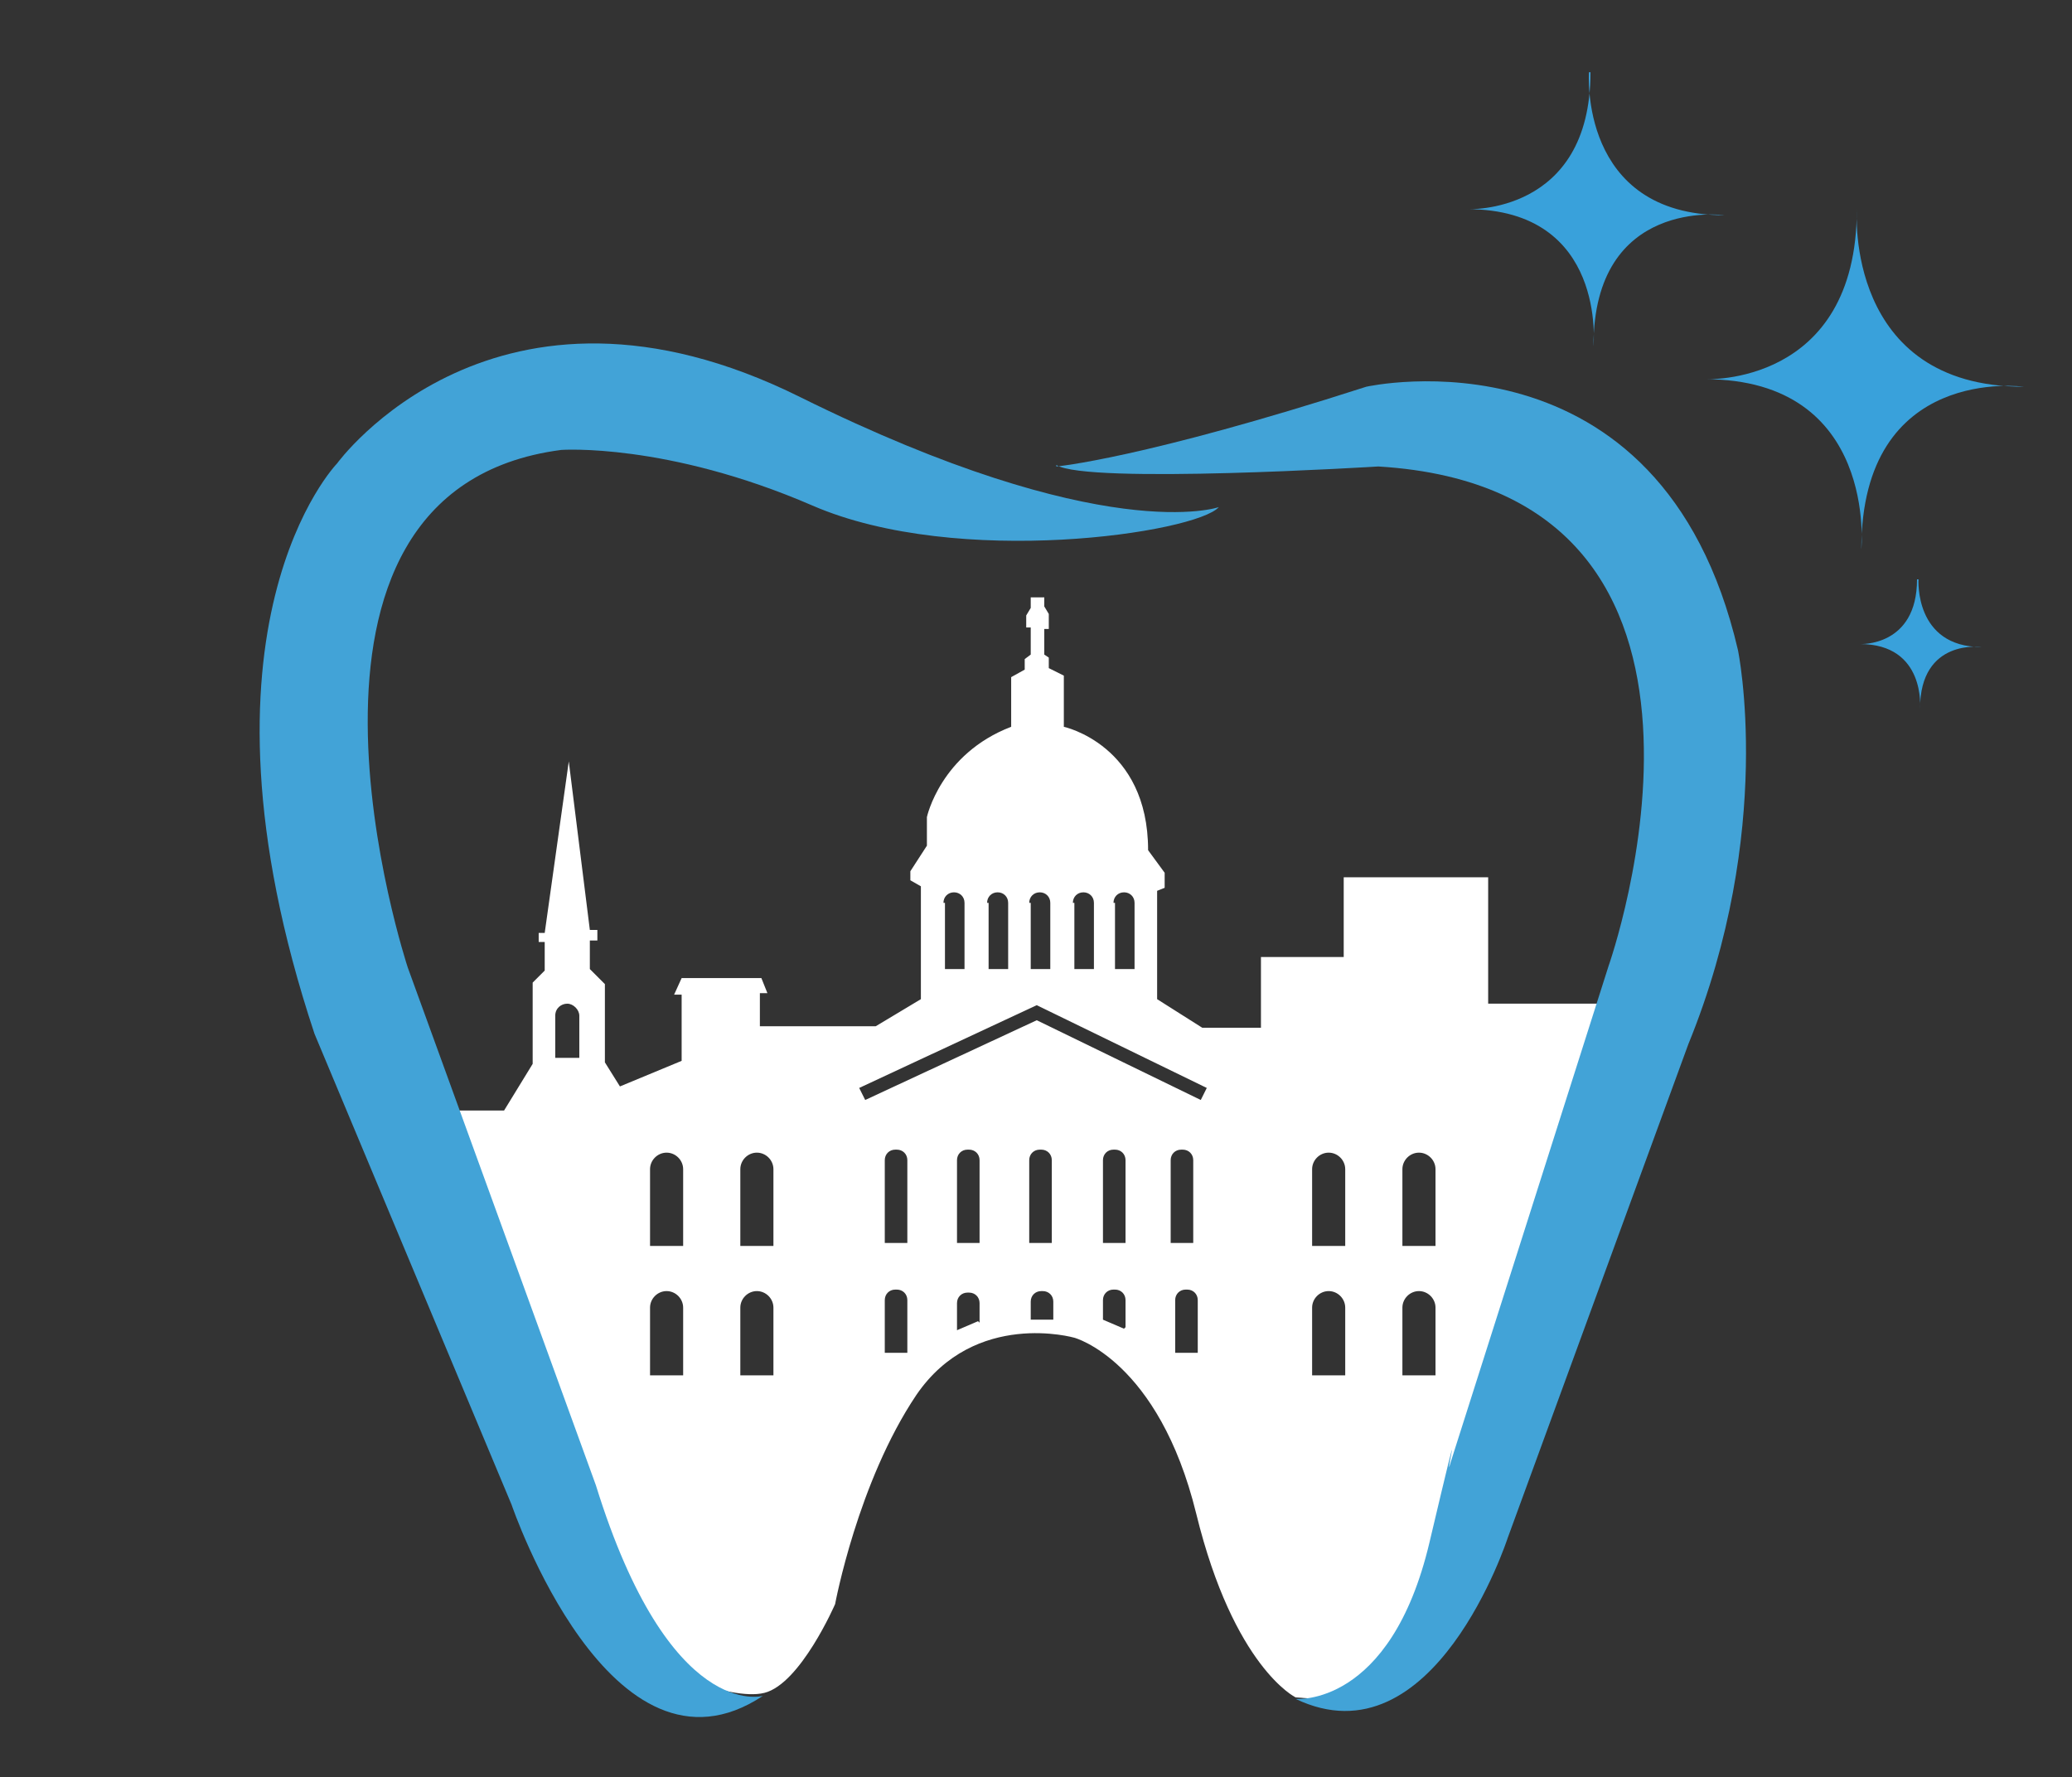 <?xml version="1.0" encoding="UTF-8"?>
<svg id="Layer_1" xmlns="http://www.w3.org/2000/svg" version="1.1" viewBox="0 0 137.7 118.1">
  <rect x="0" y="0" width="137.7" height="118.1" fill="#333333" stroke="none"/>
  <!-- Generator: Adobe Illustrator 29.6.1, SVG Export Plug-In . SVG Version: 2.1.1 Build 9)  -->
  <defs>
    <style>
      .st0 {
        fill: #fff;
      }

      .st1 {
        fill: #39a1db;
      }

      .st2 {
        fill: #42a3d7;
      }
    </style>
  </defs>
  <path class="st0" d="M98.9,66.8v-8.5h-9.6v5.3h-5.5v4.7h-3.9l-3-1.9v-7.2l.5-.2v-1l-1.1-1.5c0-7-5.6-8.2-5.6-8.2v-3.4l-1-.5v-.7l-.3-.2v-1.7h.3v-1l-.3-.5v-.6h-.9v.7l-.3.5v.8h.3v1.8l-.4.3v.7l-.9.5v3.3c-4.7,1.8-5.6,6-5.6,6v1.9l-1.1,1.7v.6l.7.4v7.5l-3,1.8h-7.7v-2.2h.5l-.4-1h-5.3l-.5,1.1h.5v4.4l-4.1,1.7-1-1.6v-5.2l-1-1v-1.9h.5v-.7h-.5l-1.4-11.2-1.6,11.4h-.4v.6h.4v1.9l-.8.8v5.4l-1.9,3.1h-3.4l-.4,10.5,13.3,26.2s5.4,2.6,7.8,2c2.4-.6,4.7-5.9,4.7-5.9,0,0,1.5-8.1,5.4-13.9,3.9-5.7,10.5-3.8,10.5-3.8,0,0,5.6,1.5,8.1,11.7,2.5,10.2,6.6,12.2,6.6,12.2l2.6.2,4.5-2.9,13.5-43.4h-7.8ZM38.6,70.3h-1.7v-2.8c0-.5.4-.8.8-.8s.8.4.8.8v2.8ZM45.3,91.4h-2.1v-4.5c0-.6.5-1.1,1.1-1.1s1.1.5,1.1,1.1v4.5ZM45.3,82.8h-2.1v-5.1c0-.6.5-1.1,1.1-1.1s1.1.5,1.1,1.1v5.1ZM51.3,91.4h-2.1v-4.5c0-.6.5-1.1,1.1-1.1h0c.6,0,1.1.5,1.1,1.1v4.5ZM51.3,82.8h-2.1v-5.1c0-.6.5-1.1,1.1-1.1h0c.6,0,1.1.5,1.1,1.1v5.1ZM74,60c0-.4.3-.7.7-.7s.7.3.7.7v4.4h-1.3v-4.4ZM71.3,60c0-.4.3-.7.7-.7s.7.3.7.7v4.4h-1.3v-4.4ZM68.4,60c0-.4.3-.7.7-.7s.7.3.7.7v4.4h-1.3v-4.4ZM65.6,60c0-.4.3-.7.7-.7s.7.3.7.7v4.4h-1.3v-4.4ZM62.7,60c0-.4.3-.7.7-.7s.7.3.7.7v4.4h-1.3v-4.4ZM60.2,89.9h-1.4v-3.5c0-.4.3-.7.7-.7h.1c.4,0,.7.3.7.7v3.5ZM60.2,82.6h-1.4v-5.5c0-.4.3-.7.7-.7h.1c.4,0,.7.3.7.7v5.5ZM65,87.8l-1.4.6v-1.8c0-.4.3-.7.7-.7h.1c.4,0,.7.3.7.7v1.3ZM65,82.6h-1.4v-5.5c0-.4.3-.7.7-.7h.1c.4,0,.7.3.7.7v5.5ZM69.9,87.7h-1.4v-1.2c0-.4.3-.7.7-.7h.1c.4,0,.7.3.7.7v1.2ZM68.4,82.6v-5.5c0-.4.3-.7.7-.7h.1c.4,0,.7.3.7.7v5.5h-1.4ZM74.7,88.3l-1.4-.6v-1.3c0-.4.3-.7.7-.7h.1c.4,0,.7.3.7.7v1.8ZM74.7,82.6h-1.4v-5.5c0-.4.3-.7.7-.7h.1c.4,0,.7.3.7.7v5.5ZM79.5,89.9h-1.4v-3.5c0-.4.3-.7.7-.7h.1c.4,0,.7.3.7.7v3.5ZM77.8,82.6v-5.5c0-.4.3-.7.7-.7h.1c.4,0,.7.3.7.7v5.5h-1.4ZM79.8,73.1l-10.9-5.3-11.4,5.3-.4-.8,11.8-5.5,11.3,5.5-.4.8ZM89.3,91.4h-2.1v-4.5c0-.6.5-1.1,1.1-1.1s1.1.5,1.1,1.1v4.5ZM89.3,82.8h-2.1v-5.1c0-.6.5-1.1,1.1-1.1s1.1.5,1.1,1.1v5.1ZM95.3,91.4h-2.1v-4.5c0-.6.5-1.1,1.1-1.1h0c.6,0,1.1.5,1.1,1.1v4.5ZM95.3,82.8h-2.1v-5.1c0-.6.5-1.1,1.1-1.1h0c.6,0,1.1.5,1.1,1.1v5.1Z"/>
  <path class="st2" d="M70.2,31s5.7-.5,20.6-5.3c0,0,19.6-4.4,24.7,17.5,0,0,2.5,12-3.3,26.2l-12,32.8s-4.9,15.1-14.1,10.7c0,0,6.3.6,8.9-10.4s.9-3.5,1.4-5.3l10.5-33s11.2-31.6-15.3-33.2c0,0-19.4,1.2-21.4-.1Z"/>
  <path class="st2" d="M81,33.7s-7.6,2.7-27.8-7.3c-20.3-10.1-30.8,4.4-30.8,4.4,0,0-10.5,10.8-1.5,37.9l13.1,31.3s6.6,19.4,16.7,12.7c0,0-6.2,1.8-11.1-14l-12.5-34.4s-10.5-31.7,10.2-34.4c0,0,7-.5,16.7,3.7s25.5,1.8,27,.1Z"/>
  <path class="st1" d="M105.6,4.8s-.7,9.5,9,9.5c0,0-8.7-1.2-8.7,8.7,0,0,.9-9.1-8.4-9.1,0,0,8.2.4,8.2-9.1Z"/>
  <path class="st1" d="M123.4,14s-.8,11.7,11.1,11.7c0,0-10.8-1.5-10.8,10.8,0,0,1.1-11.3-10.4-11.3,0,0,10.1.5,10.1-11.3Z"/>
  <path class="st1" d="M127.5,38.5s-.3,4.5,4.2,4.5c0,0-4.1-.6-4.1,4.1,0,0,.4-4.3-4-4.3,0,0,3.8.2,3.8-4.3Z"/>
</svg>